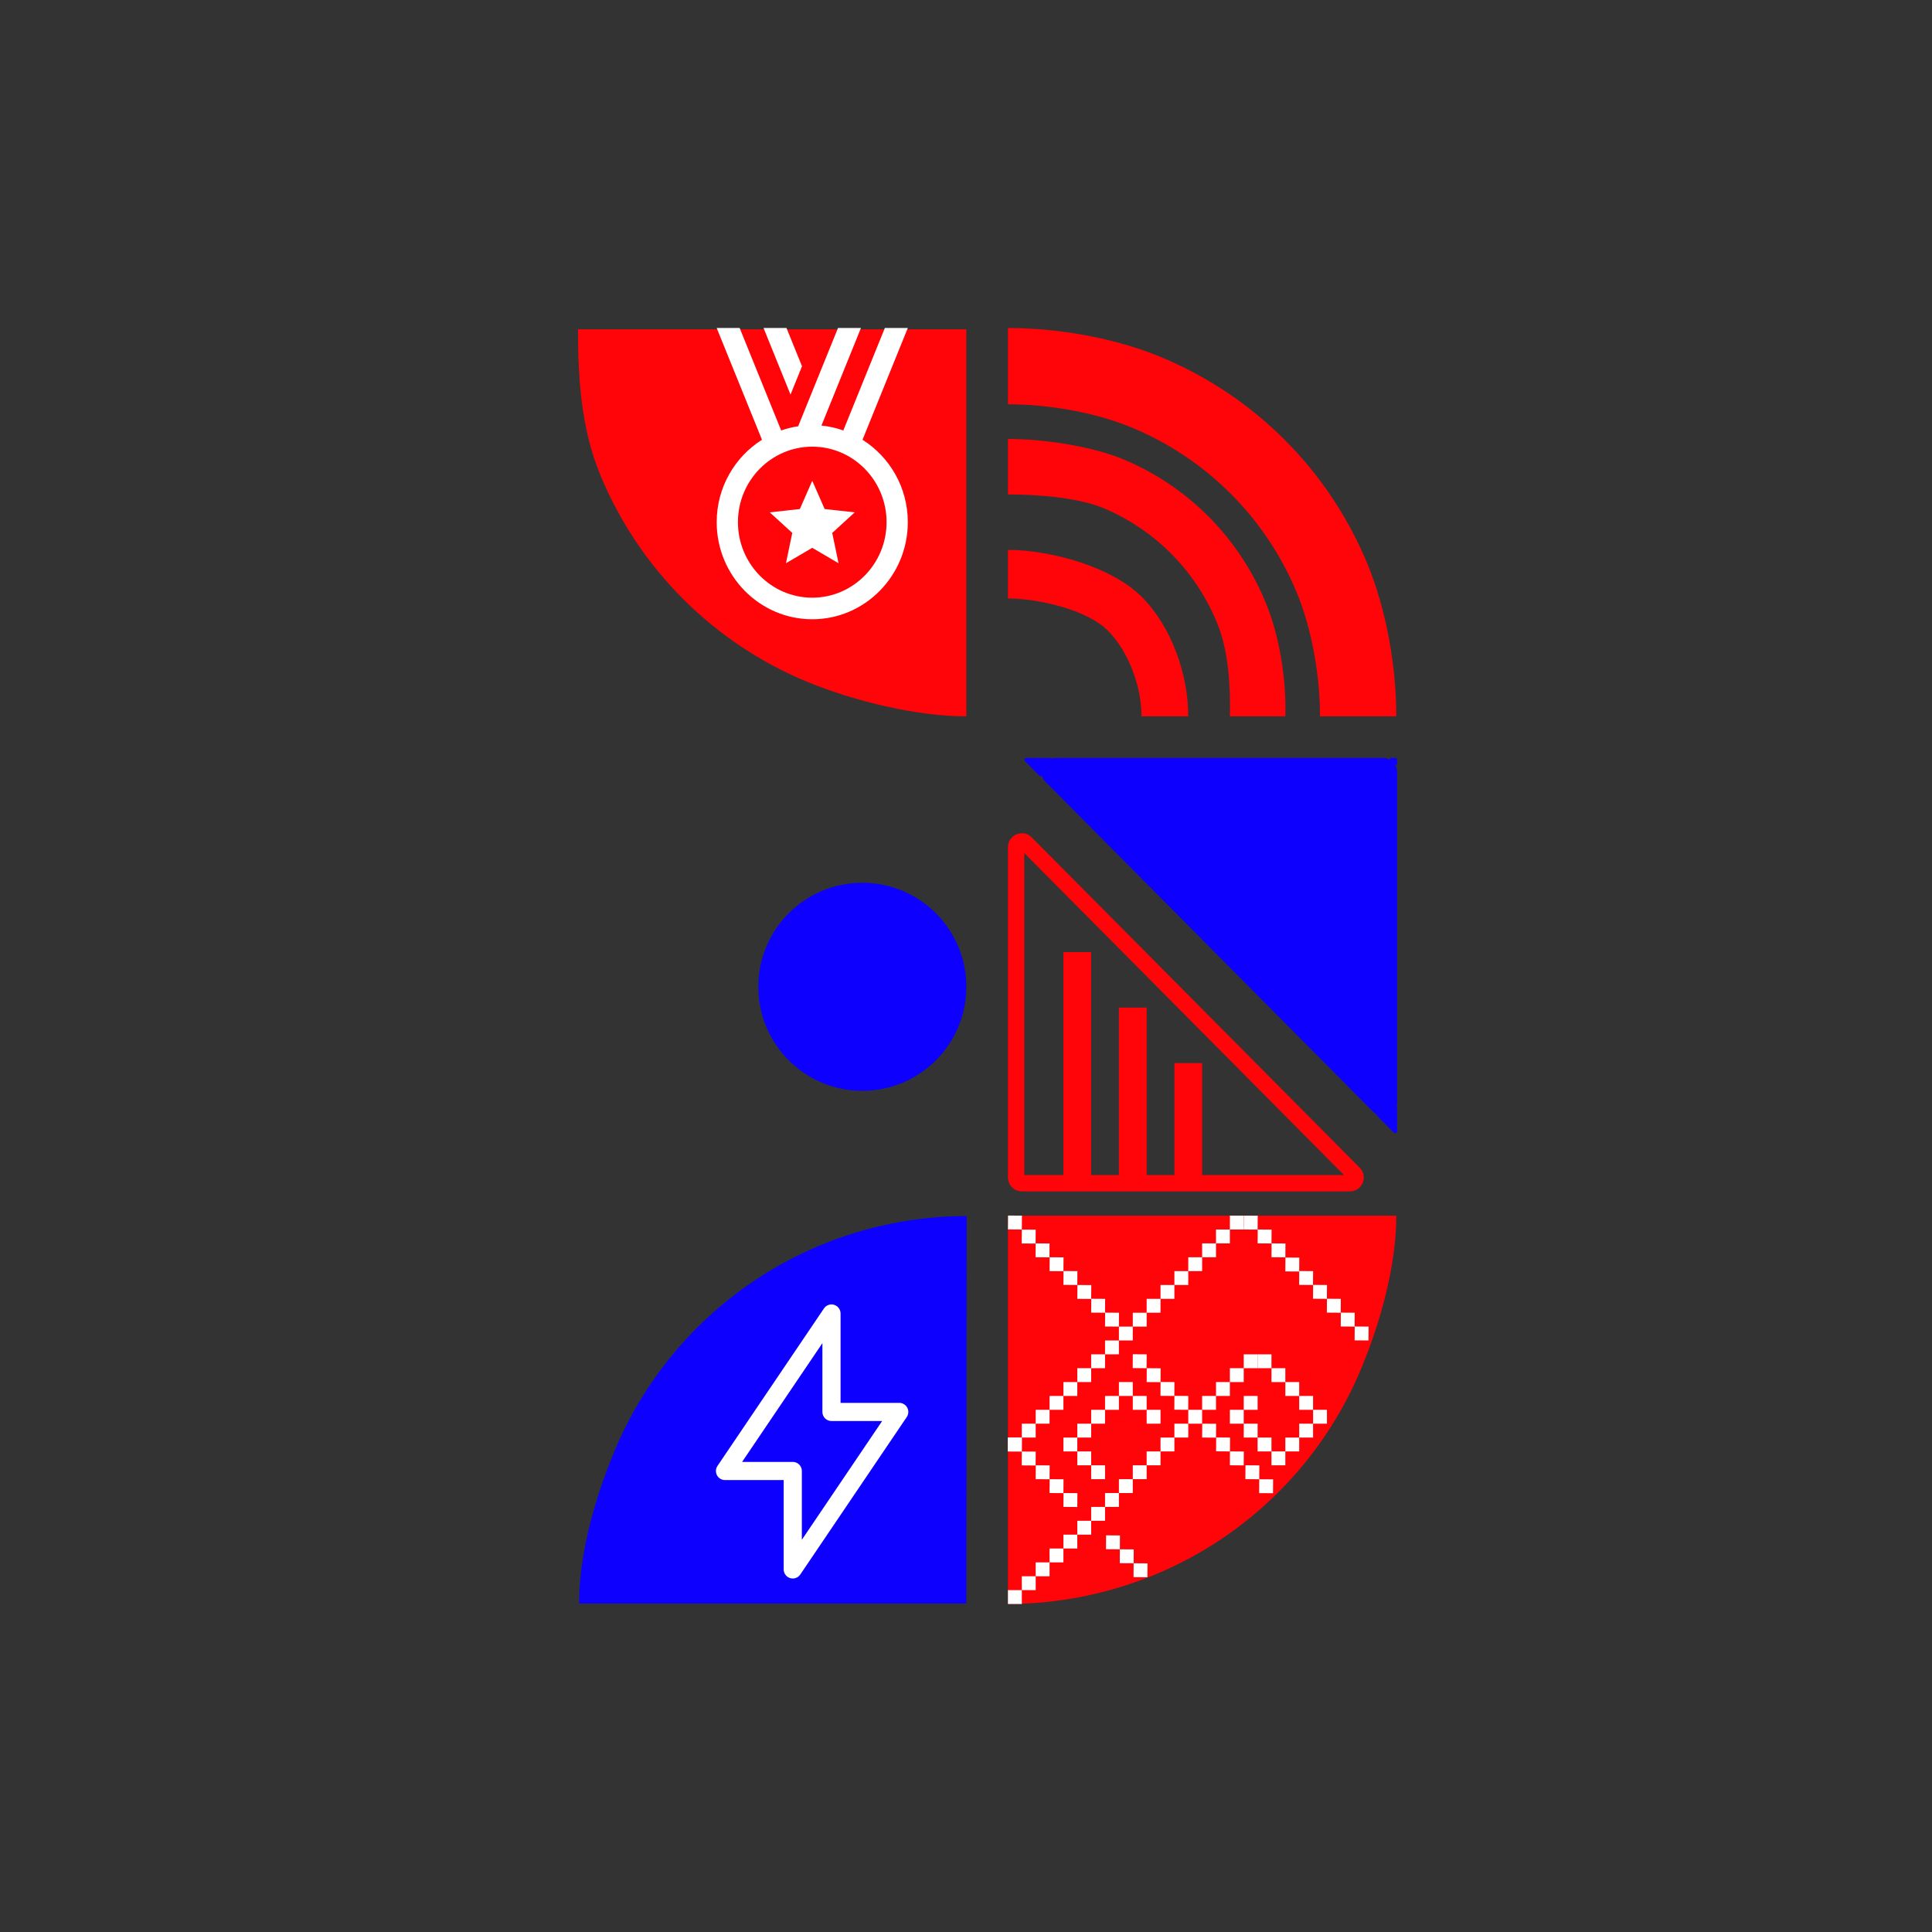 <?xml version="1.0" encoding="UTF-8"?> <svg xmlns="http://www.w3.org/2000/svg" width="966" height="966" viewBox="0 0 966 966" fill="none"><rect x="0" y="0" width="966" height="966" fill="#333333" stroke="none"/><path d="M508.061 423.545C508.061 421.079 510.952 419.811 512.763 421.376L512.935 421.536L514.696 423.31L676.984 586.755C678.77 588.554 677.496 591.614 674.961 591.614H510.911C509.435 591.614 508.221 590.492 508.075 589.054L508.061 588.763V423.545Z" stroke="#FF0408" stroke-width="8.167"></path><path d="M587.193 531.54H601.062V593.952H587.193V531.54Z" fill="#FF0408"></path><rect x="559.452" y="503.801" width="13.869" height="90.151" fill="#FF0408"></rect><path d="M531.699 476.066H545.569V593.955H531.699V476.066Z" fill="#FF0408"></path><path d="M698.086 382.365C697.409 381.13 696.39 380.11 695.155 379.432L697.633 379.432C697.883 379.432 698.086 379.635 698.086 379.885L698.086 382.365ZM512.755 380.206C512.471 379.919 512.674 379.432 513.077 379.432L523.962 379.432C520.997 381.074 519.5 384.67 520.425 387.93L512.755 380.206ZM698.086 551.131C698.086 556.916 691.083 559.802 687.007 555.698L522.957 390.479C518.897 386.39 521.793 379.432 527.556 379.432L691.605 379.432C695.073 379.432 697.905 382.155 698.078 385.58L698.086 385.913L698.086 551.131ZM698.086 565.755C698.086 566.16 697.596 566.363 697.311 566.076L689.54 558.25C692.81 559.201 696.435 557.707 698.086 554.728L698.086 565.755Z" fill="#0D00FF" stroke="#0D00FF" stroke-width="0.907"></path><circle cx="431.162" cy="493.398" r="52.01" fill="#0D00FF"></circle><path d="M289.545 801.759C289.545 776.715 297.565 748.905 307.149 725.768C316.733 702.63 330.78 681.607 348.488 663.899C366.197 646.191 387.22 632.143 410.357 622.56C433.494 612.976 458.292 608.043 483.336 608.043L483.17 801.759L289.545 801.759Z" fill="#0D00FF"></path><path d="M698.146 607.821C698.146 632.864 690.26 660.967 680.677 684.104C671.093 707.241 657.046 728.264 639.337 745.973C621.629 763.681 600.606 777.728 577.468 787.312C554.331 796.896 529.018 801.992 503.975 801.992L503.975 607.821L698.146 607.821Z" fill="#FF0408"></path><path d="M483.171 358.174C458.127 358.174 426.559 350.422 403.422 340.838C380.285 331.254 359.26 317.206 341.552 299.497C323.843 281.788 309.798 260.768 300.215 237.63C290.631 214.493 289 189.694 289 164.65L483.171 164.65L483.171 358.174Z" fill="#FF0408"></path><path d="M517.846 781.191H524.781V788.126H517.846V781.191Z" fill="white"></path><path d="M587.193 711.845H594.128V718.78H587.193V711.845Z" fill="white"></path><path d="M594.127 704.91H601.062V711.845H594.127V704.91Z" fill="white"></path><path d="M601.062 697.974H607.997V704.909H601.062V697.974Z" fill="white"></path><path d="M566.39 732.648H573.324V739.582H566.39V732.648Z" fill="white"></path><path d="M573.323 725.713H580.258V732.648H573.323V725.713Z" fill="white"></path><path d="M580.26 718.778H587.194V725.713H580.26V718.778Z" fill="white"></path><path d="M607.998 691.039H614.932V697.974H607.998V691.039Z" fill="white"></path><path d="M614.932 684.106H621.866V691.041H614.932V684.106Z" fill="white"></path><path d="M545.585 753.452H552.52V760.387H545.585V753.452Z" fill="white"></path><path d="M552.519 746.515H559.454V753.45H552.519V746.515Z" fill="white"></path><path d="M559.456 739.584H566.39V746.519H559.456V739.584Z" fill="white"></path><path d="M524.781 774.256H531.716V781.191H524.781V774.256Z" fill="white"></path><path d="M531.715 767.321H538.65V774.256H531.715V767.321Z" fill="white"></path><path d="M538.651 760.387H545.586V767.321H538.651V760.387Z" fill="white"></path><path d="M621.867 677.171H628.801V684.105H621.867V677.171Z" fill="white"></path><path d="M503.979 795.06H510.913V801.994H503.979V795.06Z" fill="white"></path><path d="M510.915 788.127H517.85V795.061H510.915V788.127Z" fill="white"></path><path d="M510.913 711.841H517.847V718.776H510.913V711.841Z" fill="white"></path><path d="M580.26 642.496H587.194V649.43H580.26V642.496Z" fill="white"></path><path d="M587.193 635.559H594.128V642.494H587.193V635.559Z" fill="white"></path><path d="M594.127 628.626H601.062V635.561H594.127V628.626Z" fill="white"></path><path d="M559.456 663.3H566.39V670.234H559.456V663.3Z" fill="white"></path><path d="M566.39 656.365H573.324V663.3H566.39V656.365Z" fill="white"></path><path d="M573.323 649.427H580.258V656.361H573.323V649.427Z" fill="white"></path><path d="M601.062 621.691H607.997V628.626H601.062V621.691Z" fill="white"></path><path d="M607.998 614.756H614.932V621.691H607.998V614.756Z" fill="white"></path><path d="M538.651 684.1H545.586V691.035H538.651V684.1Z" fill="white"></path><path d="M545.585 677.167H552.52V684.102H545.585V677.167Z" fill="white"></path><path d="M552.519 670.231H559.454V677.166H552.519V670.231Z" fill="white"></path><path d="M517.846 704.906H524.781V711.841H517.846V704.906Z" fill="white"></path><path d="M524.781 697.974H531.716V704.908H524.781V697.974Z" fill="white"></path><path d="M531.715 691.037H538.65V697.972H531.715V691.037Z" fill="white"></path><path d="M614.936 607.821H621.87V614.756H614.936V607.821Z" fill="white"></path><path d="M503.979 718.777H510.913V725.712H503.979V718.777Z" fill="white"></path><path d="M629.669 732.691L629.62 739.626L622.686 739.577L622.735 732.642L629.669 732.691Z" fill="white"></path><path d="M636.554 739.676L636.505 746.611L629.571 746.562L629.62 739.627L636.554 739.676Z" fill="white"></path><path d="M524.83 732.699L524.781 739.634L517.846 739.585L517.895 732.65L524.83 732.699Z" fill="white"></path><path d="M573.75 781.684L573.7 788.619L566.766 788.57L566.815 781.635L573.75 781.684Z" fill="white"></path><path d="M559.977 767.719L559.928 774.653L552.993 774.604L553.042 767.669L559.977 767.719Z" fill="white"></path><path d="M566.865 774.698L566.816 781.632L559.881 781.583L559.93 774.649L566.865 774.698Z" fill="white"></path><path d="M531.764 739.636L531.715 746.57L524.78 746.521L524.829 739.587L531.764 739.636Z" fill="white"></path><path d="M538.7 746.569L538.651 753.503L531.717 753.454L531.766 746.52L538.7 746.569Z" fill="white"></path><path d="M510.915 718.828L510.866 725.762L503.931 725.713L503.98 718.779L510.915 718.828Z" fill="white"></path><path d="M517.854 725.81L517.805 732.745L510.871 732.696L510.92 725.761L517.854 725.81Z" fill="white"></path><path d="M642.726 621.741L642.677 628.675L635.743 628.626L635.792 621.692L642.726 621.741Z" fill="white"></path><path d="M670.409 649.428L670.36 656.363L663.425 656.314L663.474 649.379L670.409 649.428Z" fill="white"></path><path d="M677.354 656.365L677.305 663.299L670.37 663.25L670.42 656.316L677.354 656.365Z" fill="white"></path><path d="M684.285 663.3L684.236 670.234L677.302 670.185L677.351 663.251L684.285 663.3Z" fill="white"></path><path d="M649.649 628.816L649.6 635.751L642.665 635.702L642.714 628.767L649.649 628.816Z" fill="white"></path><path d="M656.551 635.564L656.502 642.499L649.568 642.45L649.617 635.515L656.551 635.564Z" fill="white"></path><path d="M663.49 642.496L663.441 649.43L656.506 649.381L656.555 642.447L663.49 642.496Z" fill="white"></path><path d="M628.856 607.869L628.807 614.804L621.873 614.755L621.922 607.82L628.856 607.869Z" fill="white"></path><path d="M635.792 614.808L635.742 621.742L628.808 621.693L628.857 614.759L635.792 614.808Z" fill="white"></path><path d="M649.607 691.039L649.607 697.974L642.673 697.974L642.673 691.039L649.607 691.039Z" fill="white"></path><path d="M656.539 697.974L656.539 704.909L649.604 704.909L649.604 697.974L656.539 697.974Z" fill="white"></path><path d="M663.475 704.91L663.475 711.845L656.54 711.845L656.54 704.91L663.475 704.91Z" fill="white"></path><path d="M635.735 677.171L635.735 684.105L628.8 684.105L628.8 677.171L635.735 677.171Z" fill="white"></path><path d="M642.671 684.107L642.671 691.042L635.737 691.042L635.737 684.107L642.671 684.107Z" fill="white"></path><rect x="649.605" y="711.845" width="6.935" height="6.935" fill="white"></rect><rect x="642.67" y="718.782" width="6.935" height="6.935" fill="white"></rect><rect x="635.737" y="725.713" width="6.935" height="6.935" fill="white"></rect><rect x="628.8" y="718.782" width="6.935" height="6.935" fill="white"></rect><rect x="621.868" y="711.845" width="6.935" height="6.935" fill="white"></rect><rect x="614.931" y="704.909" width="6.935" height="6.935" fill="white"></rect><rect x="621.868" y="697.978" width="6.935" height="6.935" fill="white"></rect><rect x="552.521" y="697.978" width="6.935" height="6.935" fill="white"></rect><rect x="559.455" y="691.041" width="6.935" height="6.935" fill="white"></rect><rect x="566.389" y="697.978" width="6.935" height="6.935" fill="white"></rect><rect x="573.325" y="704.909" width="6.935" height="6.935" fill="white"></rect><rect x="545.585" y="704.909" width="6.935" height="6.935" fill="white"></rect><rect x="538.653" y="711.845" width="6.935" height="6.935" fill="white"></rect><rect x="531.716" y="718.782" width="6.935" height="6.935" fill="white"></rect><rect x="538.653" y="725.713" width="6.935" height="6.935" fill="white"></rect><rect x="545.585" y="732.65" width="6.935" height="6.935" fill="white"></rect><path d="M524.777 621.742L524.728 628.676L517.794 628.627L517.843 621.693L524.777 621.742Z" fill="white"></path><path d="M587.214 691.039L587.165 697.974L580.231 697.925L580.28 690.99L587.214 691.039Z" fill="white"></path><path d="M594.147 697.974L594.098 704.909L587.163 704.86L587.212 697.925L594.147 697.974Z" fill="white"></path><path d="M573.334 677.172L573.285 684.106L566.35 684.057L566.399 677.123L573.334 677.172Z" fill="white"></path><path d="M580.315 684.155L580.266 691.089L573.332 691.04L573.381 684.106L580.315 684.155Z" fill="white"></path><path d="M608.054 711.892L608.005 718.826L601.07 718.777L601.119 711.843L608.054 711.892Z" fill="white"></path><path d="M615.026 718.777L614.977 725.711L608.043 725.662L608.092 718.728L615.026 718.777Z" fill="white"></path><path d="M552.57 649.433L552.521 656.367L545.587 656.318L545.636 649.384L552.57 649.433Z" fill="white"></path><path d="M559.498 656.369L559.449 663.304L552.514 663.255L552.563 656.32L559.498 656.369Z" fill="white"></path><path d="M531.772 628.677L531.723 635.611L524.789 635.562L524.838 628.627L531.772 628.677Z" fill="white"></path><path d="M538.701 635.563L538.652 642.498L531.718 642.449L531.767 635.514L538.701 635.563Z" fill="white"></path><path d="M545.643 642.546L545.594 649.48L538.66 649.431L538.709 642.497L545.643 642.546Z" fill="white"></path><path d="M621.907 725.757L621.858 732.692L614.924 732.643L614.973 725.708L621.907 725.757Z" fill="white"></path><path d="M510.967 607.823L510.918 614.758L503.983 614.709L504.032 607.774L510.967 607.823Z" fill="white"></path><path d="M517.846 614.846L517.797 621.781L510.863 621.732L510.912 614.797L517.846 614.846Z" fill="white"></path><path d="M503.974 164C529.017 164 557.283 168.933 580.42 178.517C603.557 188.101 624.58 202.149 642.289 219.858C659.997 237.566 674.044 258.587 683.628 281.725C693.212 304.862 698.145 333.128 698.145 358.171L660.004 358.171C660.004 338.136 656.058 314.832 648.391 296.322C640.724 277.812 629.486 260.991 615.319 246.824C601.152 232.658 584.334 221.423 565.825 213.756C547.315 206.089 524.009 202.141 503.974 202.141L503.974 164Z" fill="#FF0408"></path><path d="M503.974 219.478C521.603 219.478 545.987 223.017 562.225 229.884C578.463 236.75 593.157 246.806 605.438 259.454C617.719 272.103 627.337 287.088 633.721 303.521C640.106 319.954 643.187 340.549 642.667 358.171L614.928 358.171C615.344 344.073 614.267 326.209 609.159 313.063C604.051 299.916 596.357 287.929 586.532 277.81C576.707 267.691 564.951 259.645 551.961 254.152C538.971 248.659 518.078 247.217 503.974 247.217L503.974 219.478Z" fill="#FF0408"></path><path d="M503.973 274.954C525.123 274.954 555.81 283.356 570.766 298.312C585.721 313.268 594.124 337.02 594.124 358.17L570.766 358.17C570.766 343.365 564.317 325.698 553.848 315.229C543.379 304.76 518.778 299.225 503.973 299.225L503.973 274.954Z" fill="#FF0408"></path><path d="M358.346 164L380.994 219.878C367.424 228.443 358.346 243.686 358.346 261.086C358.346 287.849 379.778 309.628 406.126 309.628C432.473 309.628 453.905 287.849 453.905 261.086C453.905 243.691 444.827 228.449 431.258 219.878L453.905 164H442.427L421.659 215.229C418.121 213.982 414.45 213.162 410.723 212.786L430.477 164H419L399.081 213.136C396.192 213.569 393.349 214.269 390.587 215.229L369.824 164H358.346ZM381.769 164L395.258 197.301L401.003 183.131L393.252 164H381.769ZM406.126 223.33C426.612 223.33 443.287 240.266 443.287 261.086C443.287 281.905 426.612 298.841 406.126 298.841C385.639 298.841 368.964 281.905 368.964 261.086C368.964 240.266 385.639 223.33 406.126 223.33ZM406.126 240.385L399.925 254.516L384.89 256.188L396.145 266.458L392.976 281.614L406.126 273.912L419.276 281.625L416.112 266.469L427.361 256.183L412.326 254.511L406.126 240.385Z" fill="white"></path><path d="M415.742 656.757V705.97H449.621L396.383 784.71V735.498H362.504L415.742 656.757Z" stroke="white" stroke-width="9.075" stroke-linecap="round" stroke-linejoin="round"></path></svg> 